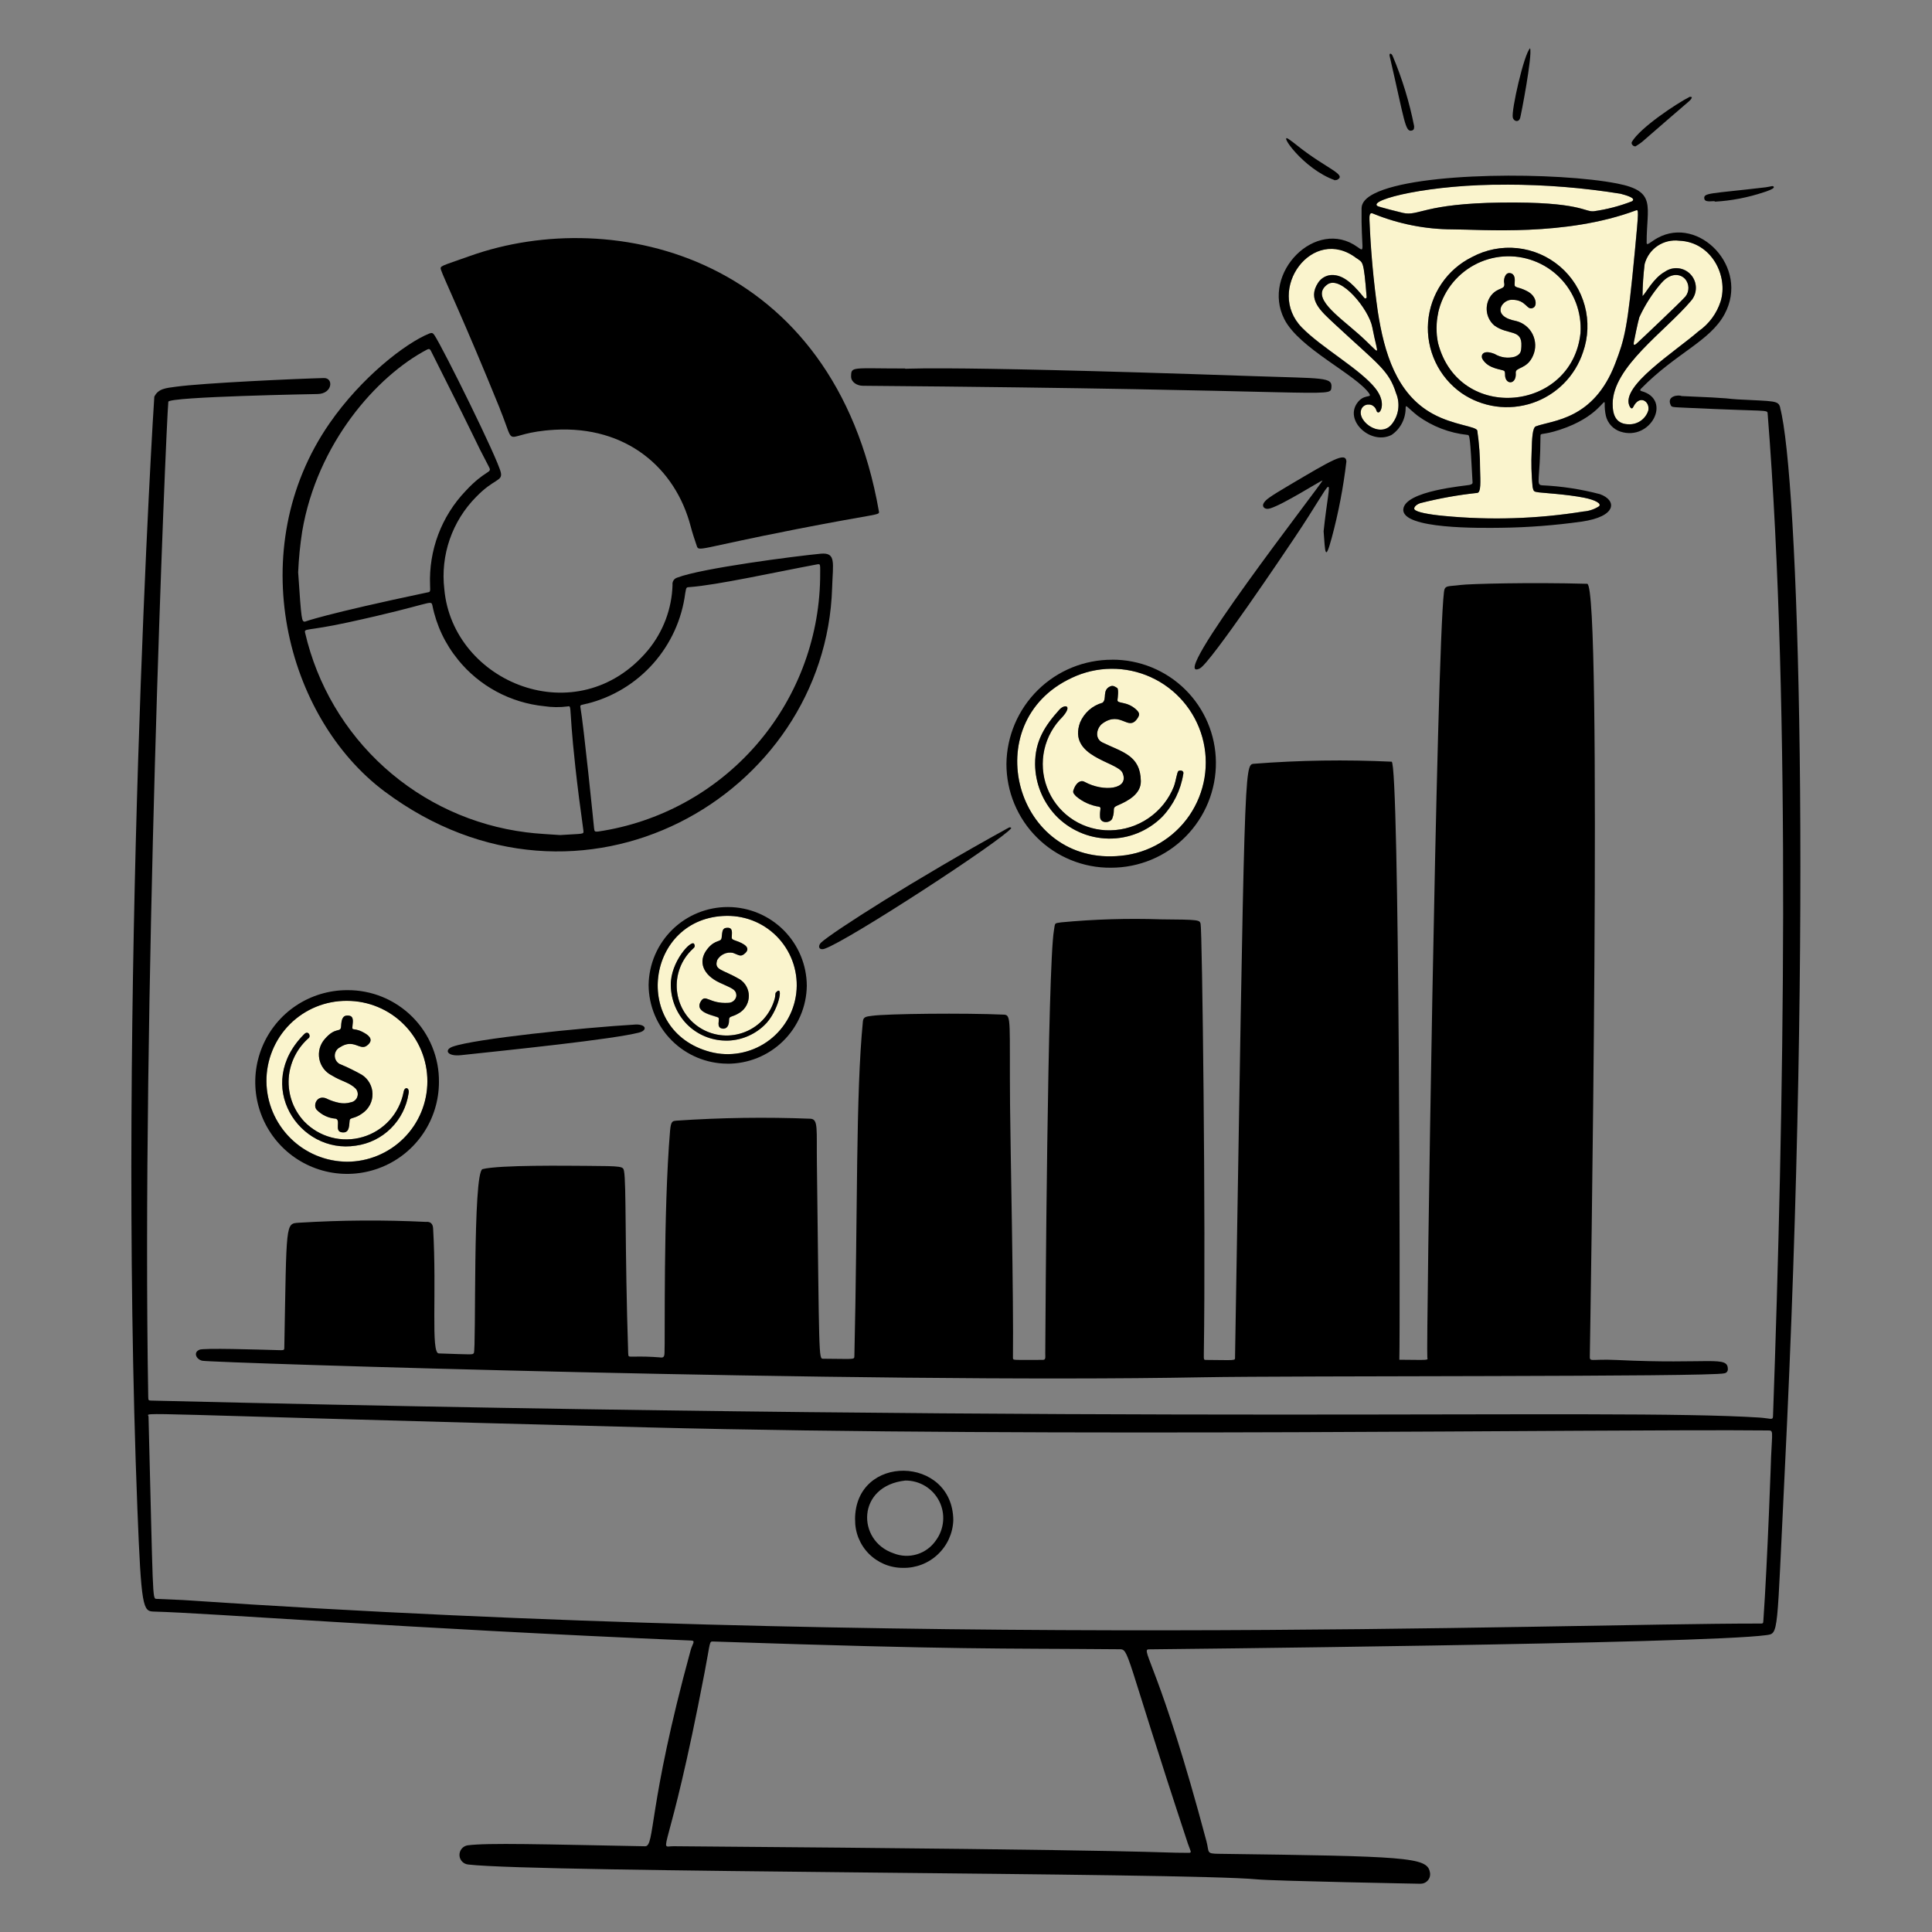 <svg xmlns="http://www.w3.org/2000/svg" id="Projections--Streamline-Milano.svg" width="400" height="400" viewBox="0 0 400 400"><rect x="0" y="0" width="400" height="400" fill="#808080" stroke="none"/><defs><style>.cls-1{fill:#faf4cd;}.cls-1,.cls-2{stroke-width:0px;}.cls-2{fill:#000;}</style></defs><path class="cls-1" d="M284.81,80.46c2.15,2.75,1.09,4.89.6,4.91-.43.02-.4-.46-.57-.73-.13-.24-.31-.45-.53-.61-.22-.16-.48-.25-.76-.29-.27-.03-.55,0-.8.1-.26.1-.48.26-.66.46-1.83,2.44,3.55,6.7,6.08,3.49.71-.89,1.16-1.95,1.31-3.08.15-1.13,0-2.27-.44-3.32-1.51-4.78-3.61-5.86-12.71-14.32-2.86-2.68-5.73-5.05-3.43-8.54h0c.34-.53.82-.96,1.38-1.24.56-.28,1.19-.41,1.82-.36,2.58.15,4.62,2.65,6.37,4.74.04.04.09.08.14.09.06.01.12,0,.17-.01.05-.02.1-.06.13-.11.03-.05.04-.11.04-.17-.63-7.88-.8-7.04-2.06-8.02-9.11-7.04-18.97,6.53-11.35,14.33,4.14,4.24,12.13,8.64,15.27,12.65Z"></path><path class="cls-1" d="M71.82,240.51c4.42,0,8.65-1.75,11.78-4.87,3.13-3.12,4.88-7.35,4.89-11.77,0-4.42-1.75-8.65-4.86-11.78-3.12-3.13-7.35-4.88-11.77-4.89-2.2-.02-4.37.4-6.41,1.23-2.03.83-3.88,2.06-5.43,3.61-1.55,1.55-2.78,3.4-3.61,5.43-.83,2.03-1.25,4.21-1.24,6.41.05,4.4,1.82,8.6,4.93,11.71,3.11,3.11,7.32,4.87,11.72,4.91ZM67.89,227.57c.73.33,1.49.58,2.28.74.82.19,1.68.15,2.49-.1.3-.05.58-.19.81-.38.23-.2.41-.45.51-.74.1-.29.13-.59.07-.89-.06-.3-.19-.58-.39-.81-1.31-1.32-2.92-1.48-4.97-2.75-.66-.33-1.23-.81-1.68-1.4-.45-.59-.75-1.27-.89-2-.14-.73-.11-1.47.08-2.19.19-.71.55-1.37,1.04-1.93,2.3-2.69,3.32-1.18,3.39-2.67.07-1.4.3-2.29,1.5-2.2,1.08.09,1,.98.85,2.2-.15,1.19.32.04,2.76,1.58,1.34.84,1.23,1.73.2,2.47-1.46,1.05-2.71-1.57-5.58.34-.31.16-.57.41-.75.7-.18.3-.28.64-.29.99,0,.35.08.69.25,1,.17.3.42.56.72.73,1.59.66,3.14,1.41,4.64,2.26.66.42,1.21,1,1.59,1.69.38.69.59,1.46.61,2.24.01.79-.16,1.56-.52,2.26-.36.7-.88,1.3-1.53,1.75-1.8,1.32-2.63.77-2.69,1.6-.1,1.37-.16,2.6-1.65,2.36-1.58-.24-.08-2.56-1.26-2.83h0c-1.48-.12-2.86-.77-3.89-1.83-.89-.96.12-3.39,2.31-2.2ZM63.01,214.08c.72-.71,1.32.17,1,.75-2.32,1.99-3.81,4.77-4.18,7.8-.2,1.72-.02,3.47.52,5.12.54,1.65,1.44,3.16,2.62,4.43,1.53,1.6,3.47,2.74,5.61,3.31,2.14.57,4.39.54,6.51-.08s4.03-1.81,5.53-3.45c1.49-1.63,2.51-3.65,2.93-5.82.2-1.33,1.3-.99,1.04.25-.4,2.73-1.68,5.26-3.65,7.21-1.96,1.95-4.5,3.21-7.24,3.59-11.77,1.87-21.29-12.58-10.69-23.11Z"></path><path class="cls-1" d="M147.09,217.8c1.97.51,4.03.58,6.04.23s3.91-1.13,5.6-2.29c1.68-1.15,3.1-2.65,4.15-4.39,1.06-1.74,1.73-3.69,1.97-5.72.24-2.02.05-4.08-.57-6.02-.61-1.94-1.64-3.73-3-5.25-1.36-1.52-3.03-2.72-4.9-3.54-1.87-.82-3.89-1.23-5.92-1.2h0c-16.72.18-19.96,23.82-3.37,28.18ZM145.07,207.39c1.02-1.72,1.7.51,5.75.26.39,0,.77-.14,1.06-.4.3-.25.5-.6.57-.98.07-1.44-1-1.64-3.53-2.83-3.22-1.52-4.57-4.26-2.49-6.91,1.67-2.14,2.87-1.32,2.98-2.38.15-1.47.15-2,1.17-2.04,1.26-.04.91,1.12.92,2.04,0,.14.04.35.46.5,1.02.36,3.8,1.26,2.38,2.66-.98.96-1.3.44-2.6-.01-.63-.13-1.28-.05-1.86.22-.58.27-1.07.71-1.39,1.27-.69,2.13,1,1.85,4.68,3.99.57.37,1.04.87,1.36,1.46s.5,1.25.51,1.93c0,.68-.15,1.34-.46,1.94-.31.6-.77,1.11-1.32,1.5-1.75,1.16-2.33.62-2.32,1.63.01,1.01-.41,1.93-1.44,1.73-1.26-.24-.46-1.83-.73-2.2-.31-.42-5.14-.91-3.7-3.35ZM143.71,195.42c.31.51.03.77-.25,1.02-1.18,1.08-2.1,2.43-2.67,3.93-.57,1.5-.79,3.11-.63,4.71.16,1.6.68,3.13,1.54,4.49.86,1.36,2.01,2.5,3.39,3.33,1.37.83,2.92,1.33,4.52,1.46,1.6.13,3.21-.12,4.69-.72,1.49-.6,2.82-1.54,3.88-2.74,1.06-1.2,1.83-2.64,2.24-4.19.12-.4.09-1.07.2-1.19,1.83-2.06.55,4.06-2.4,6.78-2.17,2.07-5.06,3.2-8.05,3.15-2.99-.05-5.85-1.27-7.95-3.4-2.1-2.16-3.29-5.04-3.32-8.05-.11-4.8,4.24-9.53,4.82-8.57Z"></path><path class="cls-1" d="M274.82,58.9c-3.57,2.6,2.07,6.38,6.45,10.25,5.03,4.45,4.12,5.21,2.85-1.43-.68-3.61-6.5-10.86-9.3-8.82Z"></path><path class="cls-1" d="M238.28,140.21c-2.58-1.17-5.38-1.77-8.21-1.74-2.83.03-5.62.67-8.18,1.89-19.82,9.22-11.7,39.13,10.24,36.82,2.82-.27,5.54-1.16,7.98-2.6,2.44-1.44,4.53-3.4,6.14-5.73,1.6-2.34,2.67-4.99,3.14-7.79.47-2.79.31-5.66-.45-8.38-.76-2.73-2.11-5.26-3.95-7.41-1.84-2.15-4.13-3.88-6.71-5.05ZM222.44,163.08c.42-.93,1.23-1.69,2.11-1.2,3.93,2.14,9.37,1.57,7.84-1.88-1.02-2.32-11.39-3.23-8.78-10.42.41-.99,1.05-1.86,1.85-2.57s1.75-1.22,2.78-1.51c1-.74-.14-2.64,1.63-3.4.59-.25,1,.07,1.42.34.35.21.11,2.12.07,2.44-.14.94,1.87.19,3.87,2.03.74.69.77,1.09.21,1.89-1.89,2.69-3.37-1.69-7.14.95-1.22.85-1.81,3.13-.03,3.99,4.19,2.01,7.84,2.69,7.92,7.98.04,2.66-2.61,4.09-4.83,5.04-1.29.56-.38.82-1.07,2.67-.37,1-2.45,1.13-2.54-.24-.11-1.62.35-1.97-.18-2.16-1.79-.26-3.46-1.02-4.83-2.2-.66-.71-.71-.86-.31-1.75ZM245,160.24c-.52,3.33-2.04,6.42-4.35,8.86-1.46,1.46-3.2,2.61-5.11,3.39-1.92.78-3.97,1.16-6.03,1.13-2.07-.03-4.1-.48-5.99-1.32-1.89-.84-3.59-2.04-5.01-3.55-2.65-2.86-4.15-6.61-4.19-10.52-.03-4.86,2.05-7.98,5.03-11.3,1.17-1.31,3.09-.89.01,2.16-1.77,1.99-2.92,4.46-3.31,7.1-.39,2.64,0,5.33,1.12,7.75,1.12,2.42,2.91,4.46,5.17,5.88,2.26,1.41,4.88,2.14,7.55,2.09,2.85-.04,5.62-.93,7.96-2.55,2.34-1.62,4.16-3.89,5.21-6.54.46-1.33.64-3.04.96-3.2.47-.24,1.17-.04,1,.62Z"></path><path class="cls-1" d="M290.45,44.07c3.36.75,4.2-1.93,20.44-2.14,16.4-.2,17.16,2,19.1,1.8,2.7-.38,5.36-1.07,7.9-2.06,1-.65-1.23-1.26-2.38-1.57-7.79-1.25-15.67-1.88-23.56-1.88-15.77-.14-28.58,3.09-26.79,4.4.31.22,4.76,1.32,5.29,1.44Z"></path><path class="cls-1" d="M344.67,56.27c.82-.59,1.83-.85,2.83-.74,1,.11,1.92.59,2.59,1.34.67.75,1.04,1.72,1.03,2.73,0,1.01-.38,1.98-1.05,2.72-5.28,6.24-16.13,13.6-16.18,21.22-.02,2.46.74,4.35,3.55,4.29.86-.01,1.69-.3,2.38-.81.69-.51,1.2-1.23,1.45-2.05.38-1.89-1.83-3.38-3.12-.71-.24.49-.56.26-.78-.23-1.87-4.13,9.36-11.17,14.29-15.45,2.16-1.5,3.77-3.67,4.58-6.18,1.62-5.23-1.83-12.32-8.58-12.59h0c-1.57-.19-3.16.19-4.47,1.08-1.31.88-2.26,2.21-2.67,3.74-.27,2.2-.42,4.42-.44,6.64.69-.58,2.23-3.71,4.6-5.02Z"></path><path class="cls-1" d="M338.85,71.12c.96-.86,9.28-8.77,9.77-9.38.49-.44.82-1.05.92-1.7.1-.66-.04-1.33-.38-1.9-.82-1.38-3.08-1.99-5.18.44-1.85,2.14-3.39,4.53-4.57,7.1-.26.8-1.07,4.72-1.15,5.22-.08.49.04.72.59.23Z"></path><path class="cls-1" d="M297.73,71.07c4.33,16.51,27.74,14.18,29.48-2.11.14-2.13-.18-4.26-.93-6.25-.75-1.99-1.93-3.8-3.44-5.31-1.51-1.5-3.33-2.66-5.33-3.41-2-.74-4.13-1.05-6.26-.9-2.13.15-4.2.76-6.07,1.78-1.87,1.02-3.51,2.43-4.79,4.13-1.28,1.7-2.18,3.66-2.65,5.74-.46,2.08-.47,4.24-.03,6.32h0ZM309.45,73.28c.61.37,1.3.61,2.01.71.71.1,1.43.06,2.12-.13,1.27-.5,1.34-1.02,1.4-2.19.2-3.65-2.8-2.2-5.64-4.32-.86-.76-1.4-1.81-1.52-2.94-.12-1.14.18-2.28.86-3.2,1.48-1.91,3.07-1.09,2.73-2.68-.13-.56.14-2.19,1.26-1.99h0,0c.97.18,1,1.19.91,2.2-.09.97.57.48,2.6,1.54,2,1.05,2.06,2.98,1.31,3.4-1.45.82-1.37-1.72-4.6-1.62-2.03.07-4.23,3.42,1.02,4.4.73.18,1.41.53,2,1,.59.47,1.06,1.07,1.4,1.75.33.68.51,1.42.53,2.17s-.13,1.5-.43,2.2c-1.24,2.94-3.71,2.38-3.6,3.6.2,2.41-2,2.55-2.2.68-.04-.36.04-.82-.16-1.05-.35-.4-3.3-.34-4.55-2.51-.36-.62-.06-2.06,2.54-1.03Z"></path><path class="cls-1" d="M296.6,85.66c4.29,2.36,9,2.57,9.24,3.48.39,2.66.58,5.35.58,8.04.08,2.62.2,4.68-.55,4.86-3.99.42-7.94,1.13-11.83,2.12-1.02.35-1.42,1-1.2,1.3.4.57,2.91,1.05,6.11,1.35,9.63.93,19.34.62,28.89-.92,1.13-.08,2.23-.45,3.18-1.06h0c.64-.53-.68-1.31-3.03-1.78-3.52-.71-8.85-1.02-9.4-1.11-1.01-.16-1.09-.13-1.3-1.11-.24-2.49-.31-5-.19-7.51.07-2.48.17-4.8.87-5.05,3.5-1.29,11.96-1.33,16.42-12.98,2-5.24,2.55-7.26,4.08-23.31.8-8.47.8-8.64.21-8.42-14.58,5.44-31.93,3.93-37.97,3.93-5.56-.02-11.07-1.1-16.23-3.18-.37-.13-1.06-.64-.97,1.15.25,6.38.83,12.75,1.73,19.08,1.32,8.49,3.84,17,11.35,21.13ZM295.67,66.7c.22-2.84,1.17-5.57,2.76-7.93,1.59-2.36,3.76-4.27,6.31-5.53,2.88-1.55,6.17-2.2,9.43-1.85,3.26.35,6.33,1.68,8.82,3.81,2.49,2.13,4.27,4.96,5.12,8.13.85,3.16.72,6.51-.37,9.6-.81,2.44-2.18,4.66-3.99,6.49-1.82,1.82-4.03,3.2-6.47,4.02-2.44.82-5.04,1.06-7.59.71-2.55-.36-4.98-1.3-7.1-2.76-2.33-1.64-4.18-3.85-5.4-6.43-1.21-2.57-1.73-5.42-1.52-8.26Z"></path><path class="cls-2" d="M368.58,84.41c-.4-1.53-1.08-1.31-8.83-1.72-2.31-.12-.28-.23-11.57-.69-.65-.31-3.13-.05-2.31,1.8.25.57.2.47,4.07.66,16.03.76,15.97.31,16.03,1.15,4.88,61.4,3.31,146.09,1.11,207.65-.03.85-.6.37-2.84.23-30.8-1.97-124.24,1.5-332.78-3.51-.75-.02-.75-.02-.77-.82-1.38-79.37,3.67-200.94,4.16-205.98.1-1.06,30.85-1.6,30.9-1.6,3.1-.04,3.37-3.37,1.29-3.31-5.58.14-25.03,1.02-30.64,1.8-2.06.28-3.62.37-4.45,2.06-.07.13-7.69,123.57-3.5,230.4.8,20.37,1.14,21.08,3.41,21.13,11.43.29,51.02,3.43,111.29,6,.92.04.18.73-.16,2-8.94,32.69-7.34,40.63-9.44,40.59-21.16-.4-32.6-.74-36.76-.19-.48.08-.92.34-1.22.72-.31.38-.46.86-.44,1.35.02.49.22.95.56,1.3.34.35.8.56,1.28.6,14.4,1.69,148.83,1.67,163.27,3.07,3.58.35,33.8.91,33.84.91.3,0,.61-.06.88-.19s.52-.32.71-.56c.19-.24.32-.52.38-.82.06-.3.05-.61-.02-.9-.62-3.04-4.91-3.22-43.71-3.73-2.64-.03-1.92-.28-2.54-2.61-9.54-35.84-13.73-39.69-11.96-39.72.04,0,115.02-1.15,127.84-2.94,2.68-.37,2.16.25,3.81-33.03,5.83-117.51,2.85-206.85-.91-221.09h0ZM245.94,381.7c.51,1.53.93,1.91.19,1.91-8.31,0-.04-.54-106.67-1.37-3.44-.03-1.12,3.4,6.41-35.93,1.27-6.61.92-6.48,1.85-6.45,52.05,1.73,58.29,1.38,83.93,1.6,2.25,0,.88-.31,14.29,40.24ZM365.09,335.46h0c-.05.76,0,.68-1.12.68-42.21,0-175.52,5.35-326.07-4.87-.07,0-4.86-.21-5.52-.24-.85-.03-.67.02-1.63-37.74-.03-1.04-7.34-.62,103.51,2.24,82.76,2.13,197.77.3,231.69.63,1.27.01.98-.12.72,5.75.07-1.47-.72,21.28-1.58,33.56Z"></path><path class="cls-2" d="M178.6,79.87c97.05.78,96.8,2.6,97.05.4.25-2.25-1.56-1.89-16.25-2.4-71.98-2.48-72.03-1.27-72.03-1.58-11.11,0-11.13-.48-11.16,1.67,0,1.16,1.24,1.9,2.4,1.91Z"></path><path class="cls-2" d="M177.04,314.58c-.02,1.31.21,2.61.7,3.83.49,1.22,1.21,2.33,2.13,3.26.92.93,2.02,1.67,3.23,2.18,1.21.5,2.51.76,3.82.76,2.69.06,5.3-.94,7.25-2.79,1.96-1.85,3.11-4.39,3.2-7.08-.12-13.42-20.35-13.84-20.34-.15ZM195.26,314.94c-.12,1.44-.63,2.82-1.49,3.98-.94,1.38-2.33,2.4-3.92,2.88-1.6.49-3.31.41-4.86-.21-7.65-2.6-7.65-13.96,2.46-15.06,1.44-.01,2.86.38,4.1,1.13,1.23.75,2.24,1.83,2.89,3.11.66,1.29.94,2.73.82,4.17Z"></path><polygon class="cls-2" points="289.73 281.53 289.73 281.53 289.73 281.53 289.73 281.53"></polygon><path class="cls-2" d="M41.29,279.46c-1.32.52-.68,1.99.6,2.27,1.95.42,137.22,4.74,207.17,3.42,18.38-.35,105.22-.05,107.95-.82.2-.03.39-.13.52-.28.13-.16.21-.35.2-.56.01-2.9-3.57-.97-23.05-1.92-5.68-.27-5.55.61-5.52-1.07.05-3.01,2.65-159.54-.55-159.63-11.75-.33-24.38,0-26.2.24-2.64.35-3.28-.01-3.45,1.44-1.55,12.65-3.71,157.56-3.45,158.52.16.61.28.49-5.79.45h0s0,0,0,0h0c.19-6.98.01-123.76-1.6-123.82-9.51-.45-19.03-.31-28.52.43-2.04.19-1.87-.01-3.9,122.94.06.69-.2.52-5.87.49-.61,0-.61.07-.59-1.33.42-26.84-.34-87.82-.67-88.97-.23-.77-.13-.87-8.17-.92-6.9-.23-13.8-.03-20.67.62-1.52.23-1.25.05-1.52,1.64-1.32,7.6-1.77,81.15-1.8,87.55,0,.95.14,1.4-.54,1.4-6.13-.02-6.15.17-6.15-.45.15-12.35-.52-43.17-.6-52.3-.15-17.19.34-18.66-1.24-18.73-8.12-.36-24.22-.2-27.32.24-1.08.15-1.8.16-1.9,1.09-1.51,15.25-1.07,39.29-1.77,69.36-.02.79,0,.58-6.47.55-.94,0-.79.03-1.29-40.37-.09-7.25.32-9.24-1.35-9.32-9.25-.36-18.5-.23-27.74.4-.71.1-1.13-.06-1.31,2.09-1.42,16.78-1.01,43.66-1.15,46.03-.05.81-.21,1.01-1.01.89-1.84-.15-3.68-.2-5.52-.15-.91-.03-.96.1-.99-.72-.72-21.84-.37-35.3-.87-37.73-.19-.94-.24-1.01-7.72-1.05-3.97-.02-17.99-.22-21.55.67-2.09.52-1.3,37.48-1.82,38.09-.3.36,0,.31-7.26.07-1.67-.05-.39-12.49-1.17-25.89-.05-.92-.52-1.44-1.48-1.34-8.75-.43-17.52-.37-26.27.17-2.87.19-2.57-.3-3.06,25.99,0,.47-.37.41-1.19.39-4.6-.12-15.42-.48-16.42-.08Z"></path><path class="cls-2" d="M230.27,136.59c-5.76-.02-11.29,2.23-15.39,6.27-4.1,4.04-6.44,9.53-6.51,15.29,0,2.84.55,5.65,1.64,8.27,1.09,2.62,2.68,5,4.7,7,2.01,2,4.4,3.58,7.03,4.65,2.63,1.07,5.44,1.61,8.28,1.58,2.87,0,5.7-.56,8.35-1.66s5.05-2.71,7.07-4.75c2.02-2.03,3.62-4.45,4.7-7.1,1.08-2.65,1.63-5.5,1.6-8.36-.05-5.65-2.34-11.06-6.36-15.03-4.02-3.97-9.46-6.19-15.11-6.17ZM249.38,161.05c-.47,2.79-1.54,5.45-3.14,7.79-1.6,2.34-3.7,4.29-6.14,5.73-2.44,1.44-5.16,2.33-7.98,2.6-21.94,2.32-30.06-27.59-10.24-36.82,2.56-1.22,5.35-1.87,8.18-1.89,2.83-.03,5.64.57,8.21,1.74,2.58,1.17,4.87,2.9,6.71,5.05,1.84,2.15,3.19,4.68,3.95,7.41.76,2.73.91,5.59.45,8.38Z"></path><path class="cls-2" d="M68.13,242.67c3.69.74,7.51.37,10.99-1.07,3.48-1.43,6.45-3.87,8.54-6.99,2.09-3.12,3.21-6.8,3.22-10.56h0c.03-2.51-.44-4.99-1.39-7.31-.94-2.32-2.34-4.43-4.11-6.2-1.77-1.77-3.88-3.18-6.19-4.13-2.32-.95-4.8-1.43-7.31-1.41-3.76,0-7.44,1.11-10.57,3.19s-5.57,5.05-7.01,8.53c-1.44,3.47-1.82,7.3-1.09,10.99.73,3.69,2.54,7.08,5.19,9.74s6.04,4.48,9.73,5.22ZM56.4,217.49c.83-2.03,2.06-3.88,3.61-5.43,1.55-1.55,3.4-2.78,5.43-3.61,2.03-.83,4.21-1.25,6.41-1.23,4.42,0,8.65,1.76,11.77,4.89,3.12,3.13,4.87,7.36,4.86,11.78,0,4.42-1.76,8.65-4.89,11.77-3.13,3.12-7.36,4.87-11.78,4.87-4.4-.04-8.61-1.8-11.72-4.91-3.11-3.11-4.89-7.31-4.93-11.71-.02-2.2.4-4.37,1.24-6.41Z"></path><path class="cls-2" d="M248.42,138.38c2.16-1.04,18.17-24.9,19.46-26.83,9.28-13.8,7.5-14.35,6.16-1.55.33,4.26.28,6.52,1.68,1.36,1.4-5.2,2.41-10.5,3.04-15.84-.15-2.04-3.11-.21-11.71,4.86-4.37,2.58-4.93,3.05-5.39,3.74-.49.74.16,1.5,1.31,1.14,2.76-.84,10.17-5.58,10.85-5.79-.2.78-32.78,42.48-25.4,38.92Z"></path><path class="cls-2" d="M150.58,220.23c4.32.02,8.47-1.66,11.55-4.68,3.08-3.02,4.85-7.14,4.91-11.45-.02-4.32-1.74-8.45-4.79-11.51-3.05-3.05-7.18-4.78-11.5-4.8-4.32-.02-8.47,1.66-11.55,4.68-3.08,3.02-4.85,7.14-4.91,11.45.02,4.32,1.74,8.45,4.79,11.5,3.05,3.05,7.18,4.78,11.5,4.8ZM150.47,189.62h0c2.04-.02,4.06.39,5.92,1.2,1.87.82,3.54,2.03,4.9,3.54,1.36,1.52,2.38,3.31,3,5.25.61,1.94.81,3.99.57,6.02-.24,2.02-.91,3.97-1.97,5.72-1.06,1.74-2.47,3.24-4.15,4.39-1.68,1.15-3.59,1.93-5.6,2.29s-4.07.28-6.04-.23c-16.59-4.36-13.34-28,3.37-28.18Z"></path><path class="cls-2" d="M170.74,196.42c4.79-1.62,36.5-22.28,38.65-24.97-.33-.2-.15-.31-1,.16-18.74,10.31-36.08,21.38-38.4,23.55-.69.64-.52,1.69.76,1.26Z"></path><path class="cls-2" d="M95.45,218.46c9.69-1.04,31.63-3.28,36.93-4.7,1.6-.43,1.51-1.65-.68-1.65-11.42.68-33.41,2.96-37.98,4.59-1.82.65-1.17,2.07,1.74,1.76Z"></path><path class="cls-2" d="M227.58,167.03c.53.19.07.54.18,2.16.09,1.38,2.17,1.24,2.54.24.69-1.85-.22-2.11,1.07-2.67,2.22-.95,4.87-2.38,4.83-5.04-.08-5.29-3.73-5.97-7.92-7.98-1.79-.86-1.19-3.14.03-3.99,3.77-2.64,5.25,1.73,7.14-.95.56-.8.53-1.2-.21-1.89-1.99-1.85-4-1.1-3.87-2.03.05-.32.28-2.23-.07-2.44-.42-.27-.84-.59-1.42-.34-1.77.76-.63,2.66-1.63,3.4-1.03.29-1.98.8-2.78,1.51s-1.43,1.59-1.85,2.57c-2.61,7.19,7.75,8.1,8.78,10.42,1.53,3.45-3.91,4.03-7.84,1.88-.88-.49-1.69.27-2.11,1.2-.4.9-.35,1.05.31,1.75,1.37,1.18,3.05,1.94,4.83,2.2Z"></path><path class="cls-2" d="M244,159.62c-.32.16-.49,1.87-.96,3.2-1.05,2.65-2.86,4.92-5.21,6.54-2.34,1.62-5.11,2.5-7.96,2.55-2.67.05-5.29-.67-7.55-2.09-2.26-1.41-4.06-3.46-5.17-5.88-1.12-2.42-1.51-5.11-1.12-7.75.39-2.64,1.54-5.1,3.31-7.1,3.08-3.05,1.16-3.46-.01-2.16-2.98,3.32-5.05,6.44-5.03,11.3.04,3.9,1.54,7.65,4.19,10.52,1.41,1.51,3.12,2.71,5.01,3.55,1.89.84,3.93,1.28,5.99,1.32,2.07.03,4.12-.35,6.03-1.13,1.91-.78,3.65-1.93,5.11-3.39,2.31-2.45,3.83-5.54,4.35-8.86.17-.66-.53-.86-1-.62Z"></path><path class="cls-2" d="M69.47,231.6h0c1.18.27-.32,2.59,1.26,2.83,1.49.24,1.55-.99,1.65-2.36.06-.83.89-.28,2.69-1.6.64-.45,1.17-1.05,1.53-1.75.36-.7.54-1.48.52-2.26-.01-.79-.22-1.56-.61-2.24-.38-.69-.93-1.27-1.59-1.69-1.5-.85-3.05-1.6-4.64-2.26-.3-.17-.55-.43-.72-.73-.17-.3-.26-.65-.25-1,0-.35.11-.69.29-.99.18-.3.44-.54.75-.7,2.87-1.9,4.12.71,5.58-.34,1.03-.74,1.14-1.62-.2-2.47-2.44-1.53-2.91-.39-2.76-1.58.15-1.22.23-2.11-.85-2.2-1.2-.09-1.43.8-1.5,2.2-.07,1.49-1.09-.02-3.39,2.67-.49.55-.84,1.21-1.04,1.93-.19.71-.22,1.46-.08,2.19.14.72.44,1.41.89,2,.44.59,1.02,1.07,1.68,1.4,2.05,1.27,3.66,1.43,4.97,2.75.2.23.33.51.39.81.06.3.03.61-.07.89-.1.29-.28.54-.51.74-.23.2-.51.33-.81.38-.81.25-1.67.28-2.49.1-.78-.16-1.55-.41-2.28-.74-2.19-1.19-3.2,1.24-2.31,2.2,1.03,1.06,2.42,1.72,3.89,1.83Z"></path><path class="cls-2" d="M73.7,237.19c2.74-.38,5.28-1.64,7.24-3.59,1.96-1.95,3.24-4.48,3.65-7.21.26-1.23-.84-1.57-1.04-.25-.43,2.17-1.44,4.18-2.93,5.82-1.49,1.63-3.4,2.83-5.53,3.45s-4.38.65-6.51.08c-2.14-.57-4.08-1.72-5.61-3.31-1.18-1.27-2.08-2.78-2.62-4.43-.54-1.65-.72-3.39-.52-5.12.37-3.03,1.86-5.81,4.18-7.8.32-.58-.28-1.46-1-.75-10.6,10.53-1.07,24.97,10.69,23.11Z"></path><path class="cls-2" d="M148.77,210.74c.27.37-.53,1.96.73,2.2,1.03.19,1.46-.72,1.44-1.73-.01-1.01.56-.46,2.32-1.63.56-.38,1.01-.9,1.32-1.5.31-.6.47-1.27.46-1.94,0-.68-.19-1.34-.51-1.93s-.8-1.09-1.36-1.46c-3.68-2.14-5.37-1.86-4.68-3.99.32-.56.8-1,1.39-1.27.58-.27,1.24-.34,1.86-.22,1.3.46,1.62.97,2.6.01,1.42-1.4-1.36-2.3-2.38-2.66-.42-.15-.46-.36-.46-.5,0-.91.34-2.08-.92-2.04-1.02.04-1.01.57-1.17,2.04-.11,1.06-1.31.25-2.98,2.38-2.08,2.65-.73,5.39,2.49,6.91,2.53,1.19,3.6,1.39,3.53,2.83-.07.38-.27.73-.57.98-.3.25-.67.39-1.06.4-4.05.25-4.73-1.98-5.75-.26-1.44,2.44,3.39,2.93,3.7,3.35Z"></path><path class="cls-2" d="M150.16,215.45c2.99.05,5.88-1.09,8.05-3.15,2.95-2.72,4.23-8.84,2.4-6.78-.11.12-.08.79-.2,1.19-.41,1.55-1.18,2.98-2.24,4.19-1.06,1.2-2.39,2.14-3.88,2.74-1.49.6-3.1.85-4.69.72-1.6-.13-3.15-.63-4.52-1.46-1.37-.83-2.53-1.97-3.39-3.33-.86-1.36-1.38-2.9-1.54-4.49-.16-1.6.06-3.21.63-4.71.57-1.5,1.49-2.84,2.67-3.93.28-.25.56-.5.25-1.02-.58-.96-4.93,3.77-4.82,8.57.03,3.01,1.22,5.89,3.32,8.05,2.1,2.13,4.96,3.35,7.95,3.4Z"></path><path class="cls-2" d="M103.48,84.61c3.68,9.06,0,5.02,11.36,4.37,14.77-.85,24.98,7.84,28.16,20.01.35,1.35.79,2.64,1.24,3.98s.1.62,20.6-3.4c17.11-3.35,17.28-2.84,17.13-3.68-9.25-52.86-54.81-63.51-84.62-52.91-6.18,2.2-6.34,2.02-6.03,2.94.54,1.64,4.64,10.14,12.17,28.68Z"></path><path class="cls-2" d="M79.66,163.89c40.49,30.22,91.28.89,92.62-42.14.16-5.24.89-7.41-2.37-7.11-5.01.47-24.73,3.01-29.66,4.94-.33.09-.61.29-.79.56-.19.28-.27.62-.22.95-.14,4.96-1.94,9.73-5.11,13.56-14.58,17.37-40.43,6.68-42.14-12.69-.41-3.47-.02-6.99,1.12-10.29,1.14-3.3,3.01-6.31,5.47-8.79,3.69-3.82,5.51-3.21,5.11-5.05-.63-2.89-11.9-25.63-13.74-28.43-.33-.5-.57-.55-1.11-.33-4.92,2-14.05,9.08-20.63,18.6-17.99,25.99-9.11,60.87,11.46,76.23ZM121.57,145.68c5.29-1.33,10.05-4.22,13.67-8.3,3.62-4.08,5.93-9.15,6.63-14.55.22-1.32.24-1.23.92-1.28,5.6-.4,17.75-3.09,26.26-4.68.93-.17.75-.19.75,2.95-.23,12.75-4.97,25.01-13.38,34.59s-19.95,15.88-32.57,17.75c-.66.04-.79.08-.86-.74,0-.05-2.15-21.3-2.83-25.04-.1-.51.3-.41,1.4-.71ZM94.82,136.58c2.19,2.71,4.9,4.95,7.96,6.6,3.06,1.65,6.43,2.68,9.89,3.03,1.6.24,3.23.26,4.83.05,1.12-.19-.06-.32,2.4,19.08.27,2.14.84,6.11.89,6.64.07.81.1.58-4.83.91-2.19-.17-4.63-.25-7.04-.57-10.93-1.38-21.17-6.07-29.35-13.45-8.18-7.38-13.9-17.09-16.39-27.81-.26-1.07.16-.31,8.83-2.19,17.45-3.79,17.18-4.81,17.51-3.53.82,4.12,2.64,7.98,5.31,11.24ZM88.51,72.34c.47-.25.64.16.8.49,12.01,23.83,7.89,16.12,11.94,23.87.7,1.33-.67.44-4.87,4.97-2.47,2.59-4.39,5.65-5.65,9-1.26,3.35-1.83,6.92-1.69,10.49.08,1.51,0,1.38-.63,1.51-21.25,4.48-25.3,6.04-25.3,6.04-.64-.07-.7-.03-1.38-10.22.12-2.84.4-5.68.84-8.49,3.08-18.13,15.35-32.15,25.93-37.67Z"></path><path class="cls-2" d="M283.5,81.53c.65.94-1.22-.1-2.62,2.07-2.41,3.72,3.06,8.58,7.24,6.44.91-.62,1.64-1.46,2.15-2.44.5-.98.76-2.06.75-3.16.05-.8.28-.12,2.52,1.66,3.02,2.19,6.55,3.55,10.26,3.94.49.01.56.12,1.08,9.88.01.24-.2.37-.64.48-.75.18-13.39,1.19-13.7,5.04h0c-.34,4.16,16.09,3.88,20.3,3.83,5.54-.07,11.08-.5,16.57-1.27,7.45-1.05,7.34-4.45,3.84-5.69-3.92-1.03-7.94-1.65-11.98-1.83-1.37-.14-.38-.93-.33-10.19,0-.77.27-.08,4.09-1.34,7.87-2.6,9.15-6.67,9.21-5.48-.03.88.05,1.77.24,2.63.18.76.56,1.45,1.08,2.02.53.57,1.19,1,1.93,1.24,6.26,2.05,10.77-6.63,4.37-8.38-.31-.08-.33-.28-.13-.48,7.24-7.41,14.29-9.82,17.33-15.47,5.22-9.7-5.33-20.43-13.85-15.78-1.45.79-2.29,1.77-2.29,1-.02-7.6,2.17-10.63-6.07-12.25-12.21-2.4-41.3-2.51-50.35,2.09-1.6.81-2.58,1.8-2.6,3.01-.12,8.68.9,9.3-.85,8.04-8.54-6.17-20.02,5.35-15.14,14.95,3.09,6.08,14.8,11.41,17.6,15.42ZM340.51,54.65c.41-1.53,1.36-2.86,2.67-3.74,1.31-.88,2.9-1.26,4.47-1.07h0c6.76.26,10.21,7.35,8.58,12.58-.81,2.51-2.42,4.68-4.58,6.18-4.93,4.28-16.16,11.32-14.29,15.45.22.49.54.72.78.23,1.29-2.67,3.5-1.19,3.12.71-.26.82-.77,1.54-1.45,2.05-.69.51-1.52.8-2.38.81-2.81.06-3.57-1.82-3.55-4.29.05-7.62,10.9-14.98,16.18-21.22.68-.75,1.05-1.72,1.05-2.72,0-1.01-.36-1.98-1.03-2.73-.67-.75-1.59-1.23-2.59-1.34-1-.11-2.01.15-2.83.74-2.37,1.31-3.91,4.44-4.6,5.02.02-2.22.17-4.44.44-6.64ZM343.98,58.58c2.1-2.43,4.36-1.82,5.18-.44.34.57.48,1.24.38,1.9-.1.66-.42,1.26-.92,1.7-.49.61-8.81,8.52-9.77,9.38-.55.49-.67.27-.59-.23.08-.49.89-4.42,1.15-5.22,1.18-2.57,2.72-4.96,4.57-7.1ZM311.94,38.23c7.89,0,15.77.63,23.56,1.88,1.15.31,3.38.91,2.38,1.57-2.55.99-5.2,1.68-7.9,2.06-1.94.2-2.7-2-19.1-1.8-16.24.2-17.08,2.89-20.44,2.14-.53-.12-4.98-1.22-5.29-1.44-1.79-1.31,11.01-4.53,26.79-4.4ZM284.5,44.31c5.16,2.08,10.67,3.16,16.23,3.18,6.04,0,23.39,1.51,37.97-3.93.59-.22.59-.04-.21,8.42-1.52,16.05-2.08,18.07-4.08,23.31-4.46,11.65-12.92,11.69-16.42,12.98-.7.25-.81,2.57-.87,5.05-.12,2.5-.05,5.01.19,7.51.21.99.29.95,1.3,1.11.55.09,5.88.4,9.4,1.11,2.34.47,3.67,1.25,3.03,1.79h0c-.95.61-2.05.98-3.18,1.06-9.55,1.54-19.26,1.84-28.89.92-3.2-.3-5.71-.78-6.11-1.35-.22-.3.18-.95,1.2-1.3,3.89-.99,7.84-1.7,11.83-2.12.75-.18.62-2.24.55-4.86,0-2.69-.19-5.38-.58-8.04-.24-.9-4.95-1.11-9.24-3.48-7.51-4.13-10.02-12.64-11.35-21.13-.9-6.33-1.48-12.69-1.73-19.08-.09-1.79.6-1.28.97-1.15ZM281.26,69.15c-4.38-3.87-10.02-7.65-6.45-10.25,2.81-2.03,8.62,5.22,9.3,8.82,1.26,6.64,2.17,5.88-2.85,1.43ZM280.89,53.47c1.26.98,1.43.14,2.06,8.02,0,.06,0,.12-.04.17-.03.05-.07.09-.13.11-.05.02-.11.03-.17.01-.06-.01-.11-.05-.14-.09-1.75-2.09-3.79-4.59-6.37-4.74-.63-.05-1.26.08-1.82.36-.56.28-1.04.71-1.38,1.24h0c-2.3,3.49.57,5.86,3.43,8.54,9.1,8.46,11.19,9.54,12.71,14.32.44,1.05.59,2.19.44,3.32-.15,1.13-.61,2.19-1.31,3.08-2.52,3.2-7.91-1.05-6.08-3.49.18-.21.41-.37.66-.46.25-.1.53-.13.8-.1.27.03.53.13.76.29.22.16.41.36.53.61.17.27.14.75.57.73.49-.02,1.55-2.16-.6-4.91-3.14-4.01-11.13-8.42-15.27-12.65-7.62-7.8,2.24-21.37,11.35-14.33Z"></path><path class="cls-2" d="M292.34,27.02c.47-.14.44-.54.44-.91-.98-4.96-2.46-9.81-4.42-14.47-.27-.69-.81-.73-.64,0,3.13,13.51,3.19,15.81,4.62,15.38Z"></path><path class="cls-2" d="M338.62,30.3c1.75-1.16.12.13,6.6-5.48,5.23-4.53,4.84-4.03,5.07-4.71-.16-.02-.36-.11-.48-.05-2.69,1.37-10.24,6.37-11.95,9.32-.22.37.24.97.76.92Z"></path><path class="cls-2" d="M314.73,24.43c.16-.49,2.56-12.84,2.06-14.44-1.25,1.11-3.94,12.96-3.58,14.36.19.76,1.19,1.09,1.52.08Z"></path><path class="cls-2" d="M276.45,37.34c.06-.19.19-.01.35-.09,2.2-1.1-2.15-2.29-8.1-7.02-.6-.49-1.22-.96-1.85-1.4-2.35-1.63,2.87,6.16,9.6,8.51Z"></path><path class="cls-2" d="M355.08,41.75c3.44-.2,6.83-.86,10.1-1.95.32-.09,2.09-.68,2.07-1.02-.04-.49-.64-.12-1.69,0-11.5,1.36-12.96,1.09-12.69,2.4.2.92,2.18.24,2.21.57Z"></path><path class="cls-2" d="M302.59,81.38c2.12,1.46,4.55,2.4,7.1,2.76,2.55.36,5.15.11,7.59-.71,2.44-.82,4.65-2.2,6.47-4.02,1.82-1.82,3.18-4.05,3.99-6.49,1.09-3.09,1.22-6.43.37-9.6-.85-3.16-2.63-6-5.12-8.13-2.49-2.13-5.56-3.46-8.82-3.81-3.26-.35-6.54.3-9.43,1.85-2.55,1.27-4.72,3.17-6.31,5.53-1.59,2.36-2.54,5.09-2.76,7.93-.22,2.84.31,5.68,1.52,8.26,1.21,2.57,3.07,4.79,5.4,6.43ZM297.76,64.75c.46-2.08,1.36-4.04,2.65-5.74,1.28-1.7,2.92-3.11,4.79-4.13,1.87-1.02,3.94-1.63,6.07-1.78,2.13-.15,4.26.15,6.26.9,2,.74,3.81,1.9,5.33,3.41,1.51,1.5,2.68,3.31,3.44,5.31.75,1.99,1.07,4.13.93,6.25-1.75,16.29-25.15,18.62-29.48,2.11h0c-.44-2.09-.43-4.24.03-6.32Z"></path><path class="cls-2" d="M311.46,76.82c.2.23.12.69.16,1.05.2,1.87,2.4,1.73,2.2-.68-.11-1.22,2.36-.66,3.6-3.6.3-.69.45-1.44.43-2.2s-.2-1.5-.53-2.17c-.33-.68-.81-1.27-1.4-1.75-.59-.47-1.27-.82-2-1-5.25-.98-3.05-4.33-1.02-4.4,3.23-.1,3.15,2.43,4.6,1.62.75-.42.69-2.35-1.31-3.4-2.03-1.06-2.69-.57-2.6-1.54.09-1.01.07-2.02-.91-2.2-1.13-.2-1.39,1.43-1.26,1.99.33,1.59-1.25.77-2.73,2.68-.68.92-.98,2.06-.86,3.2.12,1.14.67,2.19,1.52,2.94,2.84,2.12,5.84.67,5.64,4.32-.06,1.17-.13,1.69-1.4,2.19-.69.18-1.41.23-2.12.13-.71-.1-1.39-.34-2.01-.71-2.6-1.04-2.9.41-2.54,1.03,1.25,2.18,4.2,2.11,4.55,2.51Z"></path></svg>